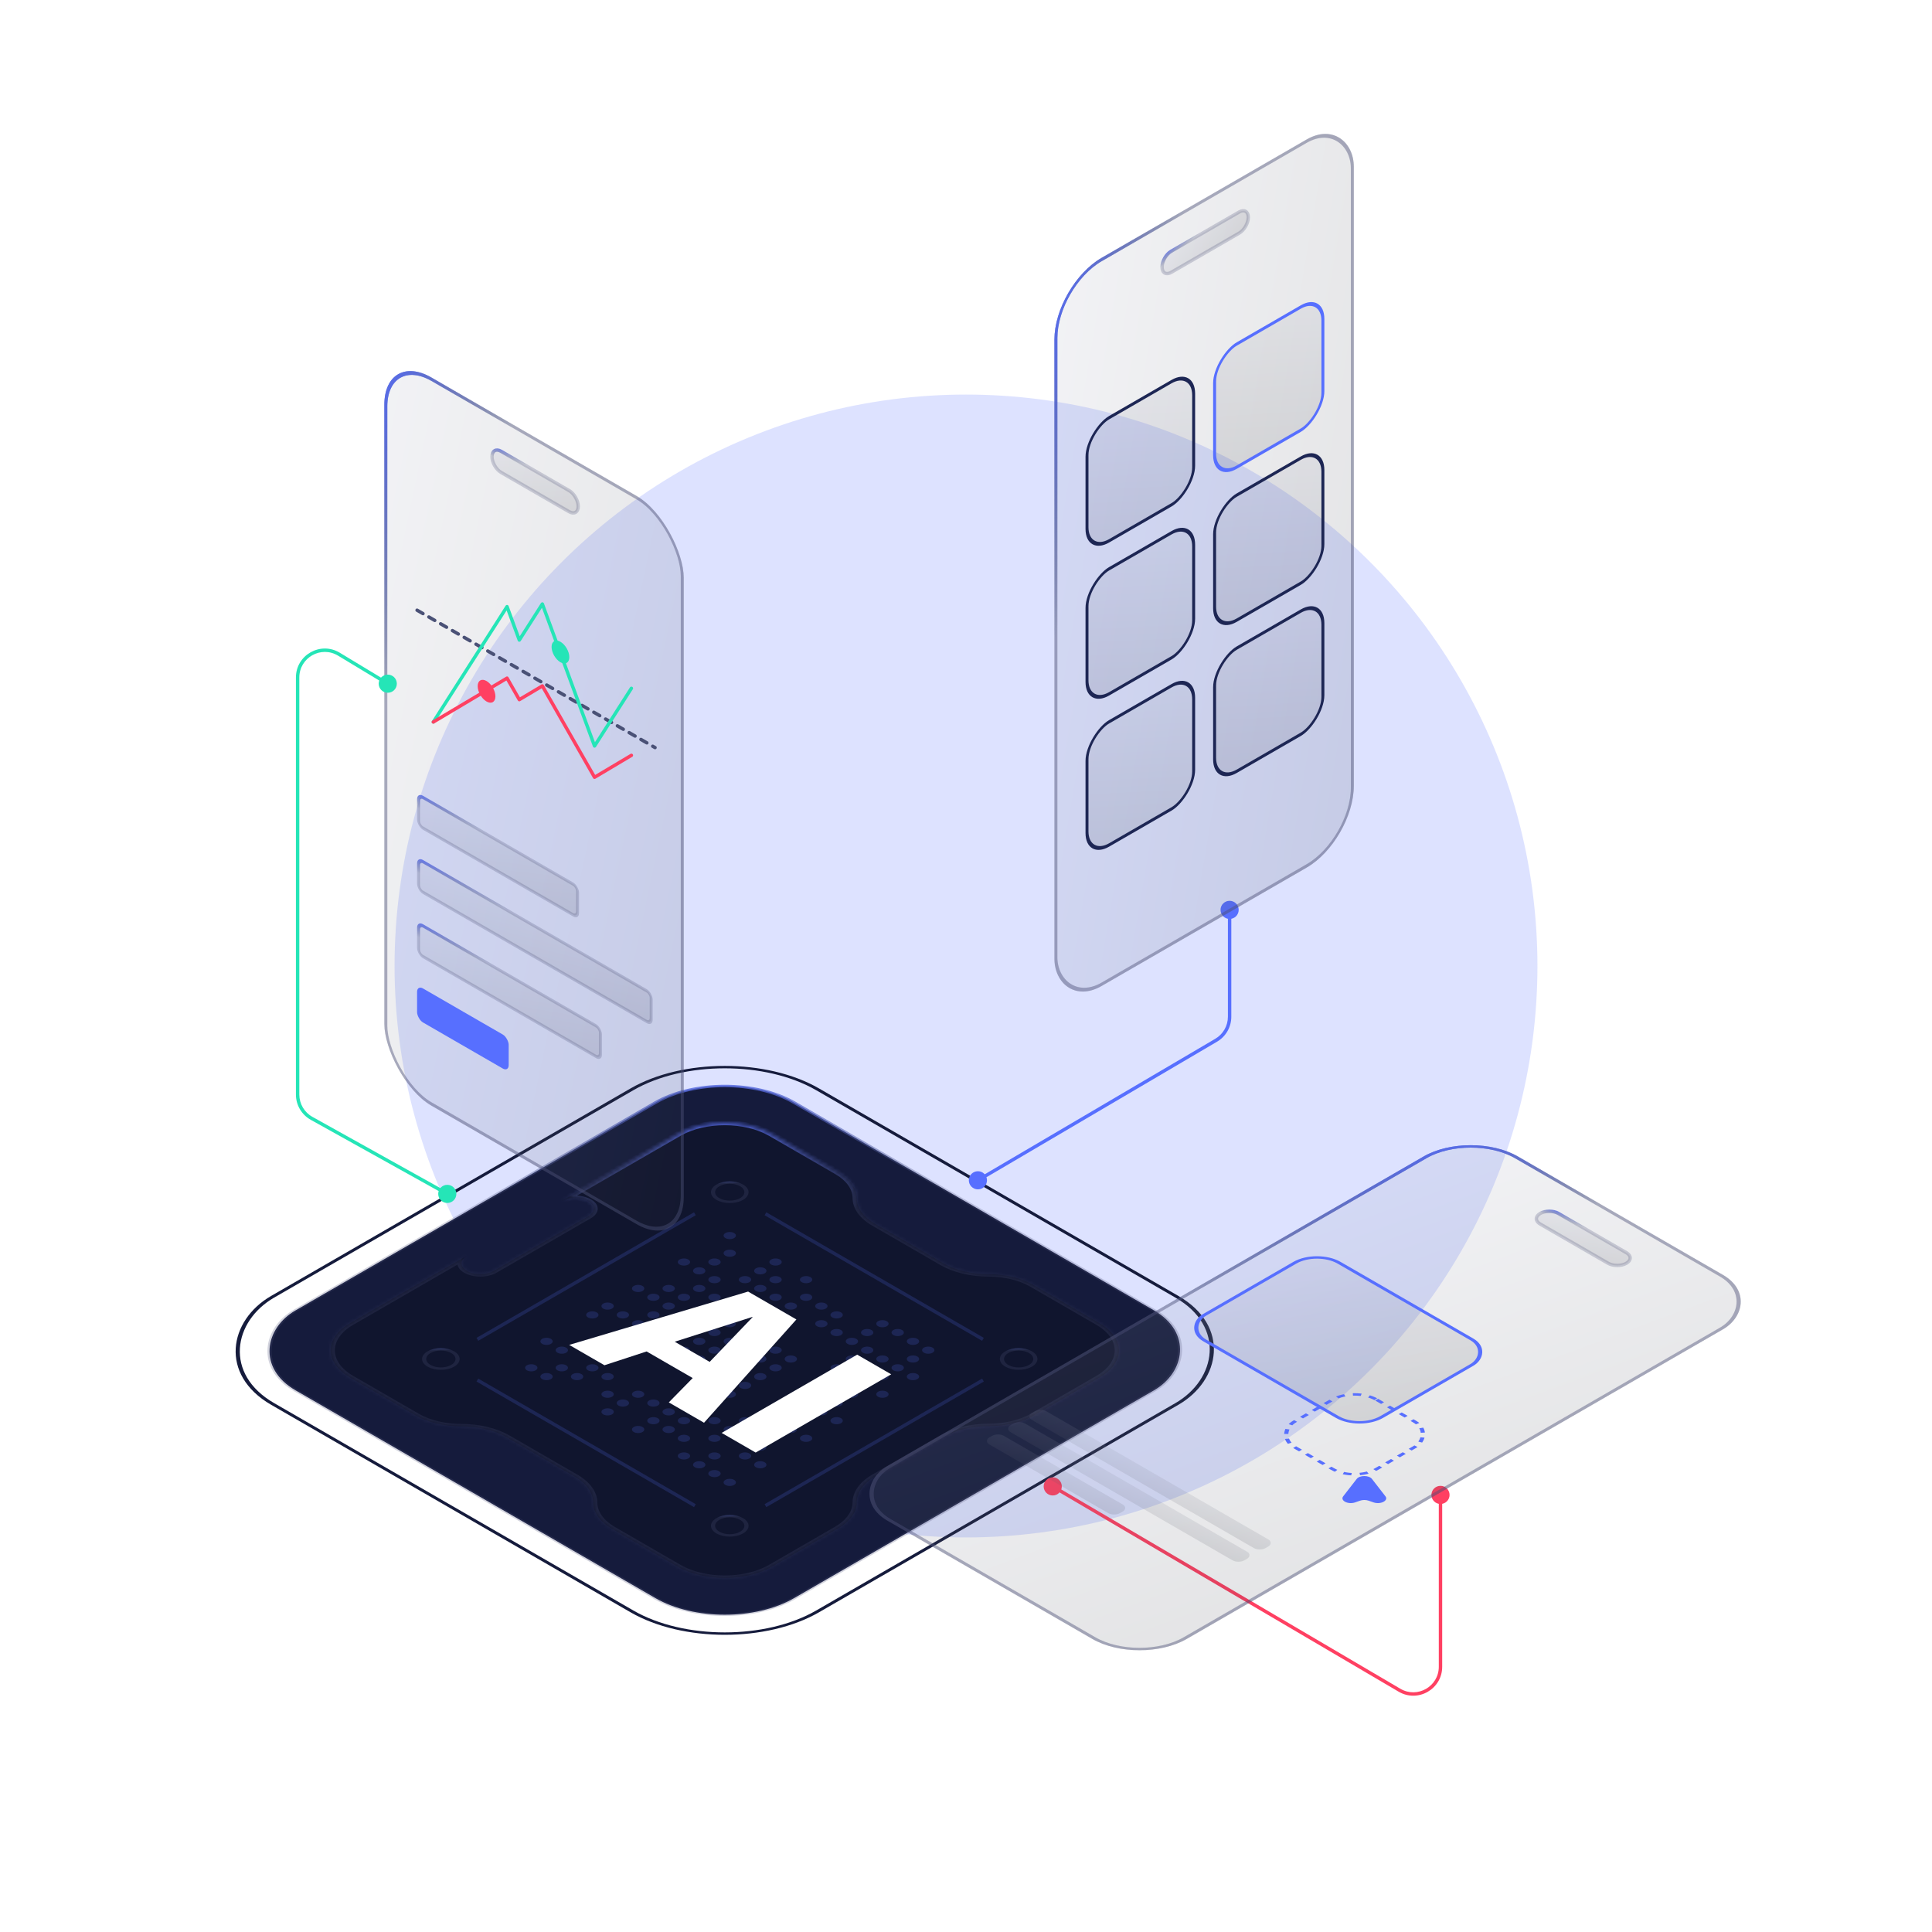 <svg width="568" height="568" viewBox="0 0 568 568" fill="none" xmlns="http://www.w3.org/2000/svg">
<g clip-path="url(#clip0_1176_3632)">
<g opacity="0.2" filter="url(#filter0_f_1176_3632)">
<circle cx="284" cy="284" r="168" fill="#576FFF"/>
</g>
<rect y="0.5" width="169.218" height="169.218" rx="23.5" transform="matrix(0.866 0.5 -0.866 0.5 213.514 312.141)" fill="#151B3C" stroke="url(#paint0_linear_1176_3632)"/>
<rect y="0.5" width="185" height="185" rx="31.5" transform="matrix(0.866 0.5 -0.866 0.5 213.514 304.25)" stroke="#151B3C"/>
<mask id="path-5-inside-1_1176_3632" fill="white">
<path fill-rule="evenodd" clip-rule="evenodd" d="M257.321 359.845C253.837 357.834 251.88 355.106 251.88 352.261C251.88 349.417 249.922 346.688 246.438 344.677L226.937 333.418C219.285 329 206.877 329 199.224 333.418L102.954 389C95.301 393.418 95.301 400.582 102.954 405L122.271 416.152C125.804 418.192 130.595 419.338 135.591 419.338C140.587 419.338 145.379 420.484 148.912 422.523L168.872 434.048C172.405 436.088 174.39 438.854 174.39 441.738C174.39 444.623 176.375 447.389 179.907 449.429L199.224 460.582C206.877 465 219.285 465 226.937 460.582L246.362 449.367C249.895 447.327 251.88 444.561 251.88 441.676C251.88 438.791 253.864 436.025 257.397 433.985L277.358 422.461C280.891 420.421 285.682 419.275 290.679 419.275C295.675 419.275 300.466 418.129 303.999 416.09L323.208 405C330.86 400.582 330.86 393.418 323.208 389L303.707 377.741C300.223 375.729 295.497 374.599 290.57 374.599C285.643 374.599 280.918 373.469 277.434 371.458L257.321 359.845ZM145.119 373.666C144.084 374.264 142.68 374.599 141.217 374.599C136.301 374.599 133.84 371.168 137.315 369.161L165.079 353.132C168.555 351.125 174.498 352.546 174.498 355.384C174.498 356.229 173.917 357.039 172.882 357.637L145.119 373.666Z"/>
</mask>
<path fill-rule="evenodd" clip-rule="evenodd" d="M257.321 359.845C253.837 357.834 251.88 355.106 251.88 352.261C251.88 349.417 249.922 346.688 246.438 344.677L226.937 333.418C219.285 329 206.877 329 199.224 333.418L102.954 389C95.301 393.418 95.301 400.582 102.954 405L122.271 416.152C125.804 418.192 130.595 419.338 135.591 419.338C140.587 419.338 145.379 420.484 148.912 422.523L168.872 434.048C172.405 436.088 174.39 438.854 174.39 441.738C174.39 444.623 176.375 447.389 179.907 449.429L199.224 460.582C206.877 465 219.285 465 226.937 460.582L246.362 449.367C249.895 447.327 251.88 444.561 251.88 441.676C251.88 438.791 253.864 436.025 257.397 433.985L277.358 422.461C280.891 420.421 285.682 419.275 290.679 419.275C295.675 419.275 300.466 418.129 303.999 416.09L323.208 405C330.86 400.582 330.86 393.418 323.208 389L303.707 377.741C300.223 375.729 295.497 374.599 290.57 374.599C285.643 374.599 280.918 373.469 277.434 371.458L257.321 359.845ZM145.119 373.666C144.084 374.264 142.68 374.599 141.217 374.599C136.301 374.599 133.84 371.168 137.315 369.161L165.079 353.132C168.555 351.125 174.498 352.546 174.498 355.384C174.498 356.229 173.917 357.039 172.882 357.637L145.119 373.666Z" fill="#10152E"/>
<path d="M277.434 371.458L278.3 370.958L277.434 371.458ZM226.071 333.918L245.572 345.177L247.304 344.177L227.803 332.918L226.071 333.918ZM103.82 389.5L200.09 333.918L198.358 332.918L102.088 388.5L103.82 389.5ZM123.137 415.652L103.82 404.5L102.088 405.5L121.405 416.652L123.137 415.652ZM169.738 433.548L149.778 422.023L148.046 423.023L168.006 434.548L169.738 433.548ZM200.09 460.082L180.773 448.929L179.041 449.929L198.358 461.082L200.09 460.082ZM245.496 448.867L226.071 460.082L227.803 461.082L247.228 449.867L245.496 448.867ZM276.492 421.961L256.531 433.485L258.263 434.485L278.224 422.961L276.492 421.961ZM322.342 404.5L303.133 415.59L304.865 416.59L324.074 405.5L322.342 404.5ZM302.841 378.241L322.342 389.5L324.074 388.5L304.573 377.241L302.841 378.241ZM256.455 360.345L276.568 371.958L278.3 370.958L258.187 359.345L256.455 360.345ZM164.213 352.632L136.449 368.661L138.182 369.661L165.945 353.632L164.213 352.632ZM145.985 374.166L173.748 358.137L172.016 357.137L144.253 373.166L145.985 374.166ZM173.274 355.384C173.274 356.042 172.821 356.672 172.016 357.137L173.748 358.137C175.013 357.407 175.723 356.417 175.723 355.384L173.274 355.384ZM165.945 353.632C168.65 352.07 173.274 353.176 173.274 355.384L175.723 355.384C175.723 351.916 168.461 350.179 164.213 352.632L165.945 353.632ZM141.217 375.306C143.005 375.306 144.72 374.896 145.985 374.166L144.253 373.166C143.448 373.631 142.356 373.892 141.217 373.892L141.217 375.306ZM141.217 373.892C137.392 373.892 135.477 371.222 138.182 369.661L136.449 368.661C132.202 371.113 135.21 375.306 141.217 375.306L141.217 373.892ZM290.57 373.892C285.968 373.892 281.554 372.837 278.3 370.958L276.568 371.958C280.282 374.102 285.319 375.306 290.57 375.306L290.57 373.892ZM304.573 377.241C300.859 375.097 295.822 373.892 290.57 373.892L290.57 375.306C295.173 375.306 299.586 376.362 302.841 378.241L304.573 377.241ZM324.074 405.5C332.205 400.805 332.205 393.194 324.074 388.5L322.342 389.5C329.516 393.642 329.516 400.358 322.342 404.5L324.074 405.5ZM290.679 419.982C296 419.982 301.103 418.762 304.865 416.59L303.133 415.59C299.83 417.497 295.35 418.568 290.679 418.568L290.679 419.982ZM278.224 422.961C281.527 421.054 286.007 419.982 290.679 419.982L290.679 418.568C285.357 418.568 280.254 419.789 276.492 421.961L278.224 422.961ZM253.104 441.676C253.104 438.979 254.96 436.392 258.263 434.485L256.531 433.485C252.769 435.658 250.655 438.604 250.655 441.676L253.104 441.676ZM247.228 449.867C250.991 447.694 253.104 444.748 253.104 441.676L250.655 441.676C250.655 444.373 248.799 446.96 245.496 448.867L247.228 449.867ZM198.358 461.082C206.489 465.776 219.672 465.776 227.803 461.082L226.071 460.082C218.897 464.224 207.265 464.224 200.09 460.082L198.358 461.082ZM173.165 441.738C173.165 444.81 175.279 447.757 179.041 449.929L180.773 448.929C177.47 447.022 175.615 444.435 175.615 441.738H173.165ZM168.006 434.548C171.31 436.455 173.165 439.041 173.165 441.738H175.615C175.615 438.666 173.501 435.72 169.738 433.548L168.006 434.548ZM135.591 420.045C140.262 420.045 144.742 421.116 148.046 423.023L149.778 422.023C146.015 419.851 140.912 418.631 135.591 418.631V420.045ZM121.405 416.652C125.167 418.825 130.27 420.045 135.591 420.045V418.631C130.92 418.631 126.44 417.56 123.137 415.652L121.405 416.652ZM102.088 388.5C93.957 393.194 93.957 400.805 102.088 405.5L103.82 404.5C96.645 400.358 96.645 393.642 103.82 389.5L102.088 388.5ZM227.803 332.918C219.672 328.224 206.489 328.224 198.358 332.918L200.09 333.918C207.265 329.776 218.897 329.776 226.071 333.918L227.803 332.918ZM250.655 352.261C250.655 355.293 252.741 358.201 256.455 360.345L258.187 359.345C254.932 357.467 253.104 354.918 253.104 352.261L250.655 352.261ZM253.104 352.261C253.104 349.229 251.018 346.321 247.304 344.177L245.572 345.177C248.827 347.056 250.655 349.604 250.655 352.261L253.104 352.261Z" fill="url(#paint1_linear_1176_3632)" mask="url(#path-5-inside-1_1176_3632)"/>
<circle cx="1.481" cy="1.481" r="1.481" transform="matrix(0.866 0.5 -0.866 0.5 214.545 361.772)" fill="#1D2654"/>
<circle cx="1.481" cy="1.481" r="1.481" transform="matrix(0.866 0.5 -0.866 0.5 228.012 369.547)" fill="#1D2654"/>
<circle cx="1.481" cy="1.481" r="1.481" transform="matrix(0.866 0.5 -0.866 0.5 236.989 374.73)" fill="#1D2654"/>
<circle cx="1.481" cy="1.481" r="1.481" transform="matrix(0.866 0.5 -0.866 0.5 259.433 387.688)" fill="#1D2654"/>
<circle cx="1.481" cy="1.481" r="1.481" transform="matrix(0.866 0.5 -0.866 0.5 263.922 390.28)" fill="#1D2654"/>
<circle cx="1.481" cy="1.481" r="1.481" transform="matrix(0.866 0.5 -0.866 0.5 268.411 392.872)" fill="#1D2654"/>
<circle cx="1.481" cy="1.481" r="1.481" transform="matrix(0.866 0.5 -0.866 0.5 272.9 395.464)" fill="#1D2654"/>
<circle cx="1.481" cy="1.481" r="1.481" transform="matrix(0.866 0.5 -0.866 0.5 201.079 369.548)" fill="#1D2654"/>
<circle cx="1.481" cy="1.481" r="1.481" transform="matrix(0.866 0.5 -0.866 0.5 187.612 377.322)" fill="#1D2654"/>
<circle cx="1.481" cy="1.481" r="1.481" transform="matrix(0.866 0.5 -0.866 0.5 178.635 382.506)" fill="#1D2654"/>
<circle cx="1.481" cy="1.481" r="1.481" transform="matrix(0.866 0.5 -0.866 0.5 174.146 385.097)" fill="#1D2654"/>
<circle cx="1.481" cy="1.481" r="1.481" transform="matrix(0.866 0.5 -0.866 0.5 160.679 392.872)" fill="#1D2654"/>
<circle cx="1.481" cy="1.481" r="1.481" transform="matrix(0.866 0.5 -0.866 0.5 214.545 366.956)" fill="#1D2654"/>
<circle cx="1.481" cy="1.481" r="1.481" transform="matrix(0.866 0.5 -0.866 0.5 210.056 369.547)" fill="#1D2654"/>
<circle cx="1.481" cy="1.481" r="1.481" transform="matrix(0.866 0.5 -0.866 0.5 205.567 372.139)" fill="#1D2654"/>
<circle cx="1.481" cy="1.481" r="1.481" transform="matrix(0.866 0.5 -0.866 0.5 196.59 377.322)" fill="#1D2654"/>
<circle cx="1.481" cy="1.481" r="1.481" transform="matrix(0.866 0.5 -0.866 0.5 192.101 379.914)" fill="#1D2654"/>
<circle cx="1.481" cy="1.481" r="1.481" transform="matrix(0.866 0.5 -0.866 0.5 183.123 385.097)" fill="#1D2654"/>
<circle cx="1.481" cy="1.481" r="1.481" transform="matrix(0.866 0.5 -0.866 0.5 165.168 395.464)" fill="#1D2654"/>
<circle cx="1.481" cy="1.481" r="1.481" transform="matrix(0.866 0.5 -0.866 0.5 156.19 400.646)" fill="#1D2654"/>
<circle cx="1.481" cy="1.481" r="1.481" transform="matrix(0.866 0.5 -0.866 0.5 210.056 374.73)" fill="#1D2654"/>
<circle cx="1.481" cy="1.481" r="1.481" transform="matrix(0.866 0.5 -0.866 0.5 205.568 377.322)" fill="#1D2654"/>
<circle cx="1.481" cy="1.481" r="1.481" transform="matrix(0.866 0.5 -0.866 0.5 192.101 385.097)" fill="#1D2654"/>
<circle cx="1.481" cy="1.481" r="1.481" transform="matrix(0.866 0.5 -0.866 0.5 201.079 379.914)" fill="#1D2654"/>
<circle cx="1.481" cy="1.481" r="1.481" transform="matrix(0.866 0.5 -0.866 0.5 196.59 382.506)" fill="#1D2654"/>
<circle cx="1.481" cy="1.481" r="1.481" transform="matrix(0.866 0.5 -0.866 0.5 187.612 387.688)" fill="#1D2654"/>
<circle cx="1.481" cy="1.481" r="1.481" transform="matrix(0.866 0.5 -0.866 0.5 183.124 390.28)" fill="#1D2654"/>
<circle cx="1.481" cy="1.481" r="1.481" transform="matrix(0.866 0.5 -0.866 0.5 178.635 392.872)" fill="#1D2654"/>
<circle cx="1.481" cy="1.481" r="1.481" transform="matrix(0.866 0.5 -0.866 0.5 165.168 400.646)" fill="#1D2654"/>
<circle cx="1.481" cy="1.481" r="1.481" transform="matrix(0.866 0.5 -0.866 0.5 160.679 403.238)" fill="#1D2654"/>
<circle cx="1.481" cy="1.481" r="1.481" transform="matrix(0.866 0.5 -0.866 0.5 223.523 372.139)" fill="#1D2654"/>
<circle cx="1.481" cy="1.481" r="1.481" transform="matrix(0.866 0.5 -0.866 0.5 219.034 374.73)" fill="#1D2654"/>
<circle cx="1.481" cy="1.481" r="1.481" transform="matrix(0.866 0.5 -0.866 0.5 210.056 379.914)" fill="#1D2654"/>
<circle cx="1.481" cy="1.481" r="1.481" transform="matrix(0.866 0.5 -0.866 0.5 178.635 398.055)" fill="#1D2654"/>
<circle cx="1.481" cy="1.481" r="1.481" transform="matrix(0.866 0.5 -0.866 0.5 174.146 400.646)" fill="#1D2654"/>
<circle cx="1.481" cy="1.481" r="1.481" transform="matrix(0.866 0.5 -0.866 0.5 169.657 403.238)" fill="#1D2654"/>
<circle cx="1.481" cy="1.481" r="1.481" transform="matrix(0.866 0.5 -0.866 0.5 228.011 374.73)" fill="#1D2654"/>
<circle cx="1.481" cy="1.481" r="1.481" transform="matrix(0.866 0.5 -0.866 0.5 223.523 377.322)" fill="#1D2654"/>
<circle cx="1.481" cy="1.481" r="1.481" transform="matrix(0.866 0.5 -0.866 0.5 219.034 379.914)" fill="#1D2654"/>
<circle cx="1.481" cy="1.481" r="1.481" transform="matrix(0.866 0.5 -0.866 0.5 178.635 403.238)" fill="#1D2654"/>
<circle cx="1.481" cy="1.481" r="1.481" transform="matrix(0.866 0.5 -0.866 0.5 205.568 392.872)" fill="#1D2654"/>
<circle cx="1.481" cy="1.481" r="1.481" transform="matrix(0.866 0.5 -0.866 0.5 228.012 379.914)" fill="#1D2654"/>
<circle cx="1.481" cy="1.481" r="1.481" transform="matrix(0.866 0.5 -0.866 0.5 214.545 387.688)" fill="#1D2654"/>
<circle cx="1.481" cy="1.481" r="1.481" transform="matrix(0.866 0.5 -0.866 0.5 210.056 390.28)" fill="#1D2654"/>
<circle cx="1.481" cy="1.481" r="1.481" transform="matrix(0.866 0.5 -0.866 0.5 201.079 395.464)" fill="#1D2654"/>
<circle cx="1.481" cy="1.481" r="1.481" transform="matrix(0.866 0.5 -0.866 0.5 196.59 398.056)" fill="#1D2654"/>
<circle cx="1.481" cy="1.481" r="1.481" transform="matrix(0.866 0.5 -0.866 0.5 178.635 408.422)" fill="#1D2654"/>
<circle cx="1.481" cy="1.481" r="1.481" transform="matrix(0.866 0.5 -0.866 0.5 210.056 395.464)" fill="#1D2654"/>
<circle cx="1.481" cy="1.481" r="1.481" transform="matrix(0.866 0.5 -0.866 0.5 236.989 379.914)" fill="#1D2654"/>
<circle cx="1.481" cy="1.481" r="1.481" transform="matrix(0.866 0.5 -0.866 0.5 232.5 382.506)" fill="#1D2654"/>
<circle cx="1.481" cy="1.481" r="1.481" transform="matrix(0.866 0.5 -0.866 0.5 219.034 390.28)" fill="#1D2654"/>
<circle cx="1.481" cy="1.481" r="1.481" transform="matrix(0.866 0.5 -0.866 0.5 214.545 392.872)" fill="#1D2654"/>
<circle cx="1.481" cy="1.481" r="1.481" transform="matrix(0.866 0.5 -0.866 0.5 214.545 398.056)" fill="#1D2654"/>
<circle cx="1.481" cy="1.481" r="1.481" transform="matrix(0.866 0.5 -0.866 0.5 205.567 398.056)" fill="#1D2654"/>
<circle cx="1.481" cy="1.481" r="1.481" transform="matrix(0.866 0.5 -0.866 0.5 201.079 400.646)" fill="#1D2654"/>
<circle cx="1.481" cy="1.481" r="1.481" transform="matrix(0.866 0.5 -0.866 0.5 187.612 408.422)" fill="#1D2654"/>
<circle cx="1.481" cy="1.481" r="1.481" transform="matrix(0.866 0.5 -0.866 0.5 183.124 411.014)" fill="#1D2654"/>
<circle cx="1.481" cy="1.481" r="1.481" transform="matrix(0.866 0.5 -0.866 0.5 178.635 413.604)" fill="#1D2654"/>
<circle cx="1.481" cy="1.481" r="1.481" transform="matrix(0.866 0.5 -0.866 0.5 241.478 382.506)" fill="#1D2654"/>
<circle cx="1.481" cy="1.481" r="1.481" transform="matrix(0.866 0.5 -0.866 0.5 219.034 400.646)" fill="#1D2654"/>
<circle cx="1.481" cy="1.481" r="1.481" transform="matrix(0.866 0.5 -0.866 0.5 223.523 392.872)" fill="#1D2654"/>
<circle cx="1.481" cy="1.481" r="1.481" transform="matrix(0.866 0.5 -0.866 0.5 223.523 403.238)" fill="#1D2654"/>
<circle cx="1.481" cy="1.481" r="1.481" transform="matrix(0.866 0.5 -0.866 0.5 236.989 411.014)" fill="#1D2654"/>
<circle cx="1.481" cy="1.481" r="1.481" transform="matrix(0.866 0.5 -0.866 0.5 241.478 413.604)" fill="#1D2654"/>
<circle cx="1.481" cy="1.481" r="1.481" transform="matrix(0.866 0.5 -0.866 0.5 245.967 416.196)" fill="#1D2654"/>
<circle cx="1.481" cy="1.481" r="1.481" transform="matrix(0.866 0.5 -0.866 0.5 219.034 395.464)" fill="#1D2654"/>
<circle cx="1.481" cy="1.481" r="1.481" transform="matrix(0.866 0.5 -0.866 0.5 210.056 400.646)" fill="#1D2654"/>
<circle cx="1.481" cy="1.481" r="1.481" transform="matrix(0.866 0.5 -0.866 0.5 205.568 403.238)" fill="#1D2654"/>
<circle cx="1.481" cy="1.481" r="1.481" transform="matrix(0.866 0.5 -0.866 0.5 192.101 411.014)" fill="#1D2654"/>
<circle cx="1.481" cy="1.481" r="1.481" transform="matrix(0.866 0.5 -0.866 0.5 245.967 385.097)" fill="#1D2654"/>
<circle cx="1.481" cy="1.481" r="1.481" transform="matrix(0.866 0.5 -0.866 0.5 241.478 387.688)" fill="#1D2654"/>
<circle cx="1.481" cy="1.481" r="1.481" transform="matrix(0.866 0.5 -0.866 0.5 228.011 395.464)" fill="#1D2654"/>
<circle cx="1.481" cy="1.481" r="1.481" transform="matrix(0.866 0.5 -0.866 0.5 223.523 398.056)" fill="#1D2654"/>
<circle cx="1.481" cy="1.481" r="1.481" transform="matrix(0.866 0.5 -0.866 0.5 214.545 403.238)" fill="#1D2654"/>
<circle cx="1.481" cy="1.481" r="1.481" transform="matrix(0.866 0.5 -0.866 0.5 210.056 405.83)" fill="#1D2654"/>
<circle cx="1.481" cy="1.481" r="1.481" transform="matrix(0.866 0.5 -0.866 0.5 196.59 413.604)" fill="#1D2654"/>
<circle cx="1.481" cy="1.481" r="1.481" transform="matrix(0.866 0.5 -0.866 0.5 192.101 416.196)" fill="#1D2654"/>
<circle cx="1.481" cy="1.481" r="1.481" transform="matrix(0.866 0.5 -0.866 0.5 187.612 418.788)" fill="#1D2654"/>
<circle cx="1.481" cy="1.481" r="1.481" transform="matrix(0.866 0.5 -0.866 0.5 254.945 390.28)" fill="#1D2654"/>
<circle cx="1.481" cy="1.481" r="1.481" transform="matrix(0.866 0.5 -0.866 0.5 268.411 398.056)" fill="#1D2654"/>
<circle cx="1.481" cy="1.481" r="1.481" transform="matrix(0.866 0.5 -0.866 0.5 245.967 390.28)" fill="#1D2654"/>
<circle cx="1.481" cy="1.481" r="1.481" transform="matrix(0.866 0.5 -0.866 0.5 250.456 392.872)" fill="#1D2654"/>
<circle cx="1.481" cy="1.481" r="1.481" transform="matrix(0.866 0.5 -0.866 0.5 254.945 395.464)" fill="#1D2654"/>
<circle cx="1.481" cy="1.481" r="1.481" transform="matrix(0.866 0.5 -0.866 0.5 259.433 398.055)" fill="#1D2654"/>
<circle cx="1.481" cy="1.481" r="1.481" transform="matrix(0.866 0.5 -0.866 0.5 263.922 400.646)" fill="#1D2654"/>
<circle cx="1.481" cy="1.481" r="1.481" transform="matrix(0.866 0.5 -0.866 0.5 268.411 403.238)" fill="#1D2654"/>
<circle cx="1.481" cy="1.481" r="1.481" transform="matrix(0.866 0.5 -0.866 0.5 250.456 398.056)" fill="#1D2654"/>
<circle cx="1.481" cy="1.481" r="1.481" transform="matrix(0.866 0.5 -0.866 0.5 259.433 403.238)" fill="#1D2654"/>
<circle cx="1.481" cy="1.481" r="1.481" transform="matrix(0.866 0.5 -0.866 0.5 245.967 400.646)" fill="#1D2654"/>
<circle cx="1.481" cy="1.481" r="1.481" transform="matrix(0.866 0.5 -0.866 0.5 250.456 403.238)" fill="#1D2654"/>
<circle cx="1.481" cy="1.481" r="1.481" transform="matrix(0.866 0.5 -0.866 0.5 259.433 408.422)" fill="#1D2654"/>
<circle cx="1.481" cy="1.481" r="1.481" transform="matrix(0.866 0.5 -0.866 0.5 232.5 398.056)" fill="#1D2654"/>
<circle cx="1.481" cy="1.481" r="1.481" transform="matrix(0.866 0.5 -0.866 0.5 250.456 408.422)" fill="#1D2654"/>
<circle cx="1.481" cy="1.481" r="1.481" transform="matrix(0.866 0.5 -0.866 0.5 228.011 400.646)" fill="#1D2654"/>
<circle cx="1.481" cy="1.481" r="1.481" transform="matrix(0.866 0.5 -0.866 0.5 241.478 408.422)" fill="#1D2654"/>
<circle cx="1.481" cy="1.481" r="1.481" transform="matrix(0.866 0.5 -0.866 0.5 245.967 411.014)" fill="#1D2654"/>
<circle cx="1.481" cy="1.481" r="1.481" transform="matrix(0.866 0.5 -0.866 0.5 219.034 405.83)" fill="#1D2654"/>
<circle cx="1.481" cy="1.481" r="1.481" transform="matrix(0.866 0.5 -0.866 0.5 214.545 408.422)" fill="#1D2654"/>
<circle cx="1.481" cy="1.481" r="1.481" transform="matrix(0.866 0.5 -0.866 0.5 228.012 416.196)" fill="#1D2654"/>
<circle cx="1.481" cy="1.481" r="1.481" transform="matrix(0.866 0.5 -0.866 0.5 232.5 418.788)" fill="#1D2654"/>
<circle cx="1.481" cy="1.481" r="1.481" transform="matrix(0.866 0.5 -0.866 0.5 236.989 421.38)" fill="#1D2654"/>
<circle cx="1.481" cy="1.481" r="1.481" transform="matrix(0.866 0.5 -0.866 0.5 219.034 416.196)" fill="#1D2654"/>
<circle cx="1.481" cy="1.481" r="1.481" transform="matrix(0.866 0.5 -0.866 0.5 210.056 416.196)" fill="#1D2654"/>
<circle cx="1.481" cy="1.481" r="1.481" transform="matrix(0.866 0.5 -0.866 0.5 214.545 418.788)" fill="#1D2654"/>
<circle cx="1.481" cy="1.481" r="1.481" transform="matrix(0.866 0.5 -0.866 0.5 219.034 421.38)" fill="#1D2654"/>
<circle cx="1.481" cy="1.481" r="1.481" transform="matrix(0.866 0.5 -0.866 0.5 223.523 423.972)" fill="#1D2654"/>
<circle cx="1.481" cy="1.481" r="1.481" transform="matrix(0.866 0.5 -0.866 0.5 201.079 416.196)" fill="#1D2654"/>
<circle cx="1.481" cy="1.481" r="1.481" transform="matrix(0.866 0.5 -0.866 0.5 210.056 421.38)" fill="#1D2654"/>
<circle cx="1.481" cy="1.481" r="1.481" transform="matrix(0.866 0.5 -0.866 0.5 219.034 426.563)" fill="#1D2654"/>
<circle cx="1.481" cy="1.481" r="1.481" transform="matrix(0.866 0.5 -0.866 0.5 223.523 429.154)" fill="#1D2654"/>
<circle cx="1.481" cy="1.481" r="1.481" transform="matrix(0.866 0.5 -0.866 0.5 196.59 418.788)" fill="#1D2654"/>
<circle cx="1.481" cy="1.481" r="1.481" transform="matrix(0.866 0.5 -0.866 0.5 201.079 421.38)" fill="#1D2654"/>
<circle cx="1.481" cy="1.481" r="1.481" transform="matrix(0.866 0.5 -0.866 0.5 210.056 426.562)" fill="#1D2654"/>
<circle cx="1.481" cy="1.481" r="1.481" transform="matrix(0.866 0.5 -0.866 0.5 201.079 426.563)" fill="#1D2654"/>
<circle cx="1.481" cy="1.481" r="1.481" transform="matrix(0.866 0.5 -0.866 0.5 205.567 429.154)" fill="#1D2654"/>
<circle cx="1.481" cy="1.481" r="1.481" transform="matrix(0.866 0.5 -0.866 0.5 210.056 431.746)" fill="#1D2654"/>
<circle cx="1.481" cy="1.481" r="1.481" transform="matrix(0.866 0.5 -0.866 0.5 214.545 434.338)" fill="#1D2654"/>
<path d="M212.157 421.267L252.003 398.262L262.009 404.039L222.163 427.044L212.157 421.267Z" fill="white"/>
<path d="M167.345 395.394L219.941 379.717L234.138 387.913L206.984 418.28L196.624 412.299L203.649 405.141L190.101 397.32L177.705 401.375L167.345 395.394ZM198.366 394.457L208.637 400.387L221.27 387.232L221.181 387.181L198.366 394.457Z" fill="white"/>
<circle cx="4.509" cy="4.509" r="4.009" transform="matrix(0.866 0.5 -0.866 0.5 214.545 345.991)" stroke="url(#paint2_linear_1176_3632)"/>
<circle cx="4.509" cy="4.509" r="4.009" transform="matrix(0.866 0.5 -0.866 0.5 299.479 395.027)" stroke="url(#paint3_linear_1176_3632)"/>
<circle cx="4.509" cy="4.509" r="4.009" transform="matrix(0.866 0.5 -0.866 0.5 129.612 395.027)" stroke="url(#paint4_linear_1176_3632)"/>
<circle cx="4.509" cy="4.509" r="4.009" transform="matrix(0.866 0.5 -0.866 0.5 214.545 444.063)" stroke="url(#paint5_linear_1176_3632)"/>
<path d="M225.04 356.841L288.984 393.759" stroke="#1D2654"/>
<path d="M140.35 405.736L204.295 442.655" stroke="#1D2654"/>
<path d="M140.35 393.759L204.295 356.841" stroke="#1D2654"/>
<path d="M225.04 442.654L288.984 405.736" stroke="#1D2654"/>
<g filter="url(#filter1_b_1176_3632)">
<rect width="101.63" height="214.071" rx="16" transform="matrix(0.866 0.5 0 1 113 103)" fill="url(#paint6_linear_1176_3632)" fill-opacity="0.13"/>
<rect x="0.433" y="0.75" width="100.63" height="213.071" rx="15.5" transform="matrix(0.866 0.5 0 1 113.058 102.783)" stroke="url(#paint7_linear_1176_3632)"/>
</g>
<path d="M122.619 179.395L192.58 219.787" stroke="#4A5176" stroke-linecap="round" stroke-dasharray="2 2"/>
<path d="M185.627 202.362L174.794 219.316L159.447 177.576L152.676 188.173L149.065 178.352L127.398 212.261" stroke="#25E5B7" stroke-linecap="round" stroke-linejoin="round"/>
<path d="M185.627 222.068L174.794 228.512L159.447 201.661L152.676 205.689L149.065 199.371L127.398 212.261" stroke="#FF4062" stroke-linecap="round" stroke-linejoin="round"/>
<g filter="url(#filter2_d_1176_3632)">
<circle cx="3.011" cy="3.011" r="3.011" transform="matrix(0.866 0.5 0 1 140.435 198.712)" fill="#FF4062"/>
</g>
<g filter="url(#filter3_d_1176_3632)">
<circle cx="3.011" cy="3.011" r="3.011" transform="matrix(0.866 0.5 0 1 162.162 187.172)" fill="#25E5B7"/>
</g>
<g filter="url(#filter4_b_1176_3632)">
<rect x="0.433" y="0.75" width="100.63" height="213.071" rx="15.5" transform="matrix(0.866 0.5 0 1 113.058 102.783)" stroke="url(#paint8_linear_1176_3632)"/>
</g>
<path d="M144.644 134.244C144.644 132.529 145.847 131.834 147.332 132.692L167.307 144.224C168.791 145.081 169.995 147.166 169.995 148.88C169.995 150.594 168.791 151.289 167.307 150.432L147.332 138.899C145.847 138.042 144.644 135.958 144.644 134.244Z" fill="url(#paint9_linear_1176_3632)" fill-opacity="0.13" stroke="url(#paint10_linear_1176_3632)"/>
<rect x="0.433" y="0.75" width="53.98" height="8.996" rx="1.5" transform="matrix(0.866 0.5 0 1 122.677 232.736)" fill="url(#paint11_linear_1176_3632)" fill-opacity="0.13" stroke="url(#paint12_linear_1176_3632)" stroke-linejoin="round"/>
<rect x="0.433" y="0.75" width="78.971" height="8.996" rx="1.5" transform="matrix(0.866 0.5 0 1 122.677 251.617)" fill="url(#paint13_linear_1176_3632)" fill-opacity="0.13" stroke="url(#paint14_linear_1176_3632)" stroke-linejoin="round"/>
<rect x="0.433" y="0.75" width="61.755" height="8.996" rx="1.5" transform="matrix(0.866 0.5 0 1 122.677 270.5)" fill="url(#paint15_linear_1176_3632)" fill-opacity="0.13" stroke="url(#paint16_linear_1176_3632)" stroke-linejoin="round"/>
<rect width="31.1" height="9.996" rx="2" transform="matrix(0.866 0.5 0 1 122.619 289.599)" fill="#576FFF"/>
<path d="M284.833 347C284.833 348.473 286.027 349.667 287.5 349.667C288.973 349.667 290.167 348.473 290.167 347C290.167 345.527 288.973 344.333 287.5 344.333C286.027 344.333 284.833 345.527 284.833 347ZM358.833 267.5C358.833 268.973 360.027 270.167 361.5 270.167C362.973 270.167 364.167 268.973 364.167 267.5C364.167 266.027 362.973 264.833 361.5 264.833C360.027 264.833 358.833 266.027 358.833 267.5ZM287.753 347.431L357.808 306.251L357.301 305.388L287.247 346.569L287.753 347.431ZM362 298.923V267.5H361V298.923H362ZM357.808 306.251C360.405 304.724 362 301.936 362 298.923H361C361 301.581 359.593 304.041 357.301 305.388L357.808 306.251Z" fill="#576FFF"/>
<path d="M420.833 439.5C420.833 440.973 422.027 442.167 423.5 442.167C424.973 442.167 426.167 440.973 426.167 439.5C426.167 438.027 424.973 436.833 423.5 436.833C422.027 436.833 420.833 438.027 420.833 439.5ZM306.833 437C306.833 438.473 308.027 439.667 309.5 439.667C310.973 439.667 312.167 438.473 312.167 437C312.167 435.527 310.973 434.333 309.5 434.333C308.027 434.333 306.833 435.527 306.833 437ZM423 439.5V490.019H424V439.5H423ZM411.7 496.485L309.753 436.569L309.247 437.431L411.193 497.347L411.7 496.485ZM423 490.019C423 495.818 416.7 499.423 411.7 496.485L411.193 497.347C416.86 500.677 424 496.591 424 490.019H423Z" fill="#FF4062"/>
<g filter="url(#filter5_b_1176_3632)">
<rect width="101.63" height="214.071" rx="16" transform="matrix(0.866 0.5 -0.866 0.5 432.391 332)" fill="url(#paint17_linear_1176_3632)" fill-opacity="0.13"/>
<rect y="0.5" width="100.63" height="213.071" rx="15.5" transform="matrix(0.866 0.5 -0.866 0.5 432.824 332.25)" stroke="url(#paint18_linear_1176_3632)"/>
</g>
<g filter="url(#filter6_b_1176_3632)">
<rect y="0.5" width="100.63" height="213.071" rx="15.5" transform="matrix(0.866 0.5 -0.866 0.5 432.824 332.25)" stroke="url(#paint19_linear_1176_3632)"/>
</g>
<path d="M452.799 356.756C454.284 355.899 456.691 355.899 458.175 356.756L478.15 368.288C479.634 369.146 479.634 370.535 478.15 371.392C476.665 372.249 474.258 372.249 472.774 371.392L452.799 359.86C451.314 359.003 451.314 357.613 452.799 356.756Z" fill="url(#paint20_linear_1176_3632)" fill-opacity="0.13" stroke="url(#paint21_linear_1176_3632)"/>
<rect y="0.5" width="60.089" height="45.65" rx="7.5" transform="matrix(0.866 0.5 -0.866 0.5 387.614 367.237)" fill="url(#paint22_linear_1176_3632)" fill-opacity="0.13" stroke="#576FFF"/>
<rect y="0.5" width="27.878" height="27.878" rx="7.5" transform="matrix(0.866 0.5 -0.866 0.5 398.676 407.5)" stroke="#576FFF" stroke-dasharray="2 2"/>
<rect width="79.415" height="4.998" rx="2" transform="matrix(0.866 0.5 -0.866 0.5 305.901 413.914)" fill="url(#paint23_linear_1176_3632)" fill-opacity="0.13"/>
<rect width="79.415" height="4.998" rx="2" transform="matrix(0.866 0.5 -0.866 0.5 299.648 417.524)" fill="url(#paint24_linear_1176_3632)" fill-opacity="0.13"/>
<rect width="44.428" height="4.998" rx="2" transform="matrix(0.866 0.5 -0.866 0.5 293.396 421.134)" fill="url(#paint25_linear_1176_3632)" fill-opacity="0.13"/>
<path d="M398.872 434.79L394.898 439.908C393.917 441.171 396.339 442.412 398.395 441.699L399.846 441.196C400.622 440.926 401.592 440.926 402.368 441.196L403.82 441.699C405.875 442.412 408.297 441.171 407.316 439.908L403.342 434.79C402.477 433.676 399.737 433.676 398.872 434.79Z" fill="#576FFF"/>
<g filter="url(#filter7_b_1176_3632)">
<rect width="101.63" height="214.071" rx="16" transform="matrix(0.866 -0.5 0 1 310 83.814)" fill="url(#paint26_linear_1176_3632)" fill-opacity="0.13"/>
<rect x="0.433" y="0.25" width="100.63" height="213.071" rx="15.5" transform="matrix(0.866 -0.5 0 1 310.058 84.031)" stroke="url(#paint27_linear_1176_3632)"/>
</g>
<g filter="url(#filter8_b_1176_3632)">
<rect x="0.433" y="0.25" width="100.63" height="213.071" rx="15.5" transform="matrix(0.866 -0.5 0 1 310.058 84.031)" stroke="url(#paint28_linear_1176_3632)"/>
</g>
<path d="M341.644 78.519C341.644 76.805 342.847 74.72 344.332 73.863L364.307 62.331C365.791 61.474 366.995 62.168 366.995 63.883C366.995 65.597 365.791 67.681 364.307 68.538L344.332 80.071C342.847 80.928 341.644 80.233 341.644 78.519Z" fill="url(#paint29_linear_1176_3632)" fill-opacity="0.13" stroke="url(#paint30_linear_1176_3632)"/>
<rect x="-0.433" y="0.75" width="36.209" height="36.764" rx="7.5" transform="matrix(-2.53147e-08 1 -0.866 0.5 389.573 86.566)" fill="url(#paint31_linear_1176_3632)" fill-opacity="0.13" stroke="#576FFF"/>
<rect x="-0.433" y="0.75" width="36.209" height="36.209" rx="7.5" transform="matrix(-2.53147e-08 1 -0.866 0.5 351.578 108.502)" fill="url(#paint32_linear_1176_3632)" fill-opacity="0.13" stroke="#1D2654"/>
<rect x="-0.433" y="0.75" width="36.764" height="36.764" rx="7.5" transform="matrix(-2.53147e-08 1 -0.866 0.5 389.573 130.995)" fill="url(#paint33_linear_1176_3632)" fill-opacity="0.13" stroke="#1D2654"/>
<rect x="-0.433" y="0.75" width="36.764" height="36.209" rx="7.5" transform="matrix(-2.53147e-08 1 -0.866 0.5 351.578 152.93)" fill="url(#paint34_linear_1176_3632)" fill-opacity="0.13" stroke="#1D2654"/>
<rect x="-0.433" y="0.75" width="36.209" height="36.764" rx="7.5" transform="matrix(-2.53147e-08 1 -0.866 0.5 389.573 175.978)" fill="url(#paint35_linear_1176_3632)" fill-opacity="0.13" stroke="#1D2654"/>
<rect x="-0.433" y="0.75" width="36.209" height="36.209" rx="7.5" transform="matrix(-2.53147e-08 1 -0.866 0.5 351.578 197.914)" fill="url(#paint36_linear_1176_3632)" fill-opacity="0.13" stroke="#1D2654"/>
<path d="M128.833 351C128.833 352.473 130.027 353.667 131.5 353.667C132.973 353.667 134.167 352.473 134.167 351C134.167 349.527 132.973 348.333 131.5 348.333C130.027 348.333 128.833 349.527 128.833 351ZM111.333 201C111.333 202.473 112.527 203.667 114 203.667C115.473 203.667 116.667 202.473 116.667 201C116.667 199.527 115.473 198.333 114 198.333C112.527 198.333 111.333 199.527 111.333 201ZM99.635 192.327L99.376 192.755L99.635 192.327ZM91.608 328.787L91.851 328.351L91.608 328.787ZM131.743 350.563L91.851 328.351L91.365 329.224L131.257 351.437L131.743 350.563ZM88 321.798V199.175H87V321.798H88ZM99.376 192.755L113.742 201.428L114.258 200.572L99.893 191.899L99.376 192.755ZM88 199.175C88 193.336 94.378 189.737 99.376 192.755L99.893 191.899C94.228 188.478 87 192.558 87 199.175H88ZM91.851 328.351C89.474 327.027 88 324.519 88 321.798H87C87 324.882 88.67 327.724 91.365 329.224L91.851 328.351Z" fill="#25E5B7"/>
</g>
<defs>
<filter id="filter0_f_1176_3632" x="-44" y="-44" width="656" height="656" filterUnits="userSpaceOnUse" color-interpolation-filters="sRGB">
<feFlood flood-opacity="0" result="BackgroundImageFix"/>
<feBlend mode="normal" in="SourceGraphic" in2="BackgroundImageFix" result="shape"/>
<feGaussianBlur stdDeviation="80" result="effect1_foregroundBlur_1176_3632"/>
</filter>
<filter id="filter1_b_1176_3632" x="93" y="89.107" width="128.014" height="292.671" filterUnits="userSpaceOnUse" color-interpolation-filters="sRGB">
<feFlood flood-opacity="0" result="BackgroundImageFix"/>
<feGaussianBlur in="BackgroundImageFix" stdDeviation="10"/>
<feComposite in2="SourceAlpha" operator="in" result="effect1_backgroundBlur_1176_3632"/>
<feBlend mode="normal" in="SourceGraphic" in2="effect1_backgroundBlur_1176_3632" result="shape"/>
</filter>
<filter id="filter2_d_1176_3632" x="134.435" y="193.861" width="17.215" height="18.733" filterUnits="userSpaceOnUse" color-interpolation-filters="sRGB">
<feFlood flood-opacity="0" result="BackgroundImageFix"/>
<feColorMatrix in="SourceAlpha" type="matrix" values="0 0 0 0 0 0 0 0 0 0 0 0 0 0 0 0 0 0 127 0" result="hardAlpha"/>
<feOffset/>
<feGaussianBlur stdDeviation="3"/>
<feComposite in2="hardAlpha" operator="out"/>
<feColorMatrix type="matrix" values="0 0 0 0 1 0 0 0 0 0.252 0 0 0 0 0.384 0 0 0 1 0"/>
<feBlend mode="normal" in2="BackgroundImageFix" result="effect1_dropShadow_1176_3632"/>
<feBlend mode="normal" in="SourceGraphic" in2="effect1_dropShadow_1176_3632" result="shape"/>
</filter>
<filter id="filter3_d_1176_3632" x="156.162" y="182.321" width="17.215" height="18.733" filterUnits="userSpaceOnUse" color-interpolation-filters="sRGB">
<feFlood flood-opacity="0" result="BackgroundImageFix"/>
<feColorMatrix in="SourceAlpha" type="matrix" values="0 0 0 0 0 0 0 0 0 0 0 0 0 0 0 0 0 0 127 0" result="hardAlpha"/>
<feOffset/>
<feGaussianBlur stdDeviation="3"/>
<feComposite in2="hardAlpha" operator="out"/>
<feColorMatrix type="matrix" values="0 0 0 0 0.145 0 0 0 0 0.898 0 0 0 0 0.718 0 0 0 1 0"/>
<feBlend mode="normal" in2="BackgroundImageFix" result="effect1_dropShadow_1176_3632"/>
<feBlend mode="normal" in="SourceGraphic" in2="effect1_dropShadow_1176_3632" result="shape"/>
</filter>
<filter id="filter4_b_1176_3632" x="103" y="99.107" width="108.014" height="272.671" filterUnits="userSpaceOnUse" color-interpolation-filters="sRGB">
<feFlood flood-opacity="0" result="BackgroundImageFix"/>
<feGaussianBlur in="BackgroundImageFix" stdDeviation="5"/>
<feComposite in2="SourceAlpha" operator="in" result="effect1_backgroundBlur_1176_3632"/>
<feBlend mode="normal" in="SourceGraphic" in2="effect1_backgroundBlur_1176_3632" result="shape"/>
</filter>
<filter id="filter5_b_1176_3632" x="235.117" y="316.687" width="297.171" height="188.478" filterUnits="userSpaceOnUse" color-interpolation-filters="sRGB">
<feFlood flood-opacity="0" result="BackgroundImageFix"/>
<feGaussianBlur in="BackgroundImageFix" stdDeviation="10"/>
<feComposite in2="SourceAlpha" operator="in" result="effect1_backgroundBlur_1176_3632"/>
<feBlend mode="normal" in="SourceGraphic" in2="effect1_backgroundBlur_1176_3632" result="shape"/>
</filter>
<filter id="filter6_b_1176_3632" x="245.117" y="326.687" width="277.171" height="168.478" filterUnits="userSpaceOnUse" color-interpolation-filters="sRGB">
<feFlood flood-opacity="0" result="BackgroundImageFix"/>
<feGaussianBlur in="BackgroundImageFix" stdDeviation="5"/>
<feComposite in2="SourceAlpha" operator="in" result="effect1_backgroundBlur_1176_3632"/>
<feBlend mode="normal" in="SourceGraphic" in2="effect1_backgroundBlur_1176_3632" result="shape"/>
</filter>
<filter id="filter7_b_1176_3632" x="290" y="19.107" width="128.014" height="292.67" filterUnits="userSpaceOnUse" color-interpolation-filters="sRGB">
<feFlood flood-opacity="0" result="BackgroundImageFix"/>
<feGaussianBlur in="BackgroundImageFix" stdDeviation="10"/>
<feComposite in2="SourceAlpha" operator="in" result="effect1_backgroundBlur_1176_3632"/>
<feBlend mode="normal" in="SourceGraphic" in2="effect1_backgroundBlur_1176_3632" result="shape"/>
</filter>
<filter id="filter8_b_1176_3632" x="300" y="29.107" width="108.014" height="272.67" filterUnits="userSpaceOnUse" color-interpolation-filters="sRGB">
<feFlood flood-opacity="0" result="BackgroundImageFix"/>
<feGaussianBlur in="BackgroundImageFix" stdDeviation="5"/>
<feComposite in2="SourceAlpha" operator="in" result="effect1_backgroundBlur_1176_3632"/>
<feBlend mode="normal" in="SourceGraphic" in2="effect1_backgroundBlur_1176_3632" result="shape"/>
</filter>
<linearGradient id="paint0_linear_1176_3632" x1="-3.371" y1="-3.04" x2="41.198" y2="36.548" gradientUnits="userSpaceOnUse">
<stop stop-color="#576FFF"/>
<stop offset="1" stop-color="#4A5176" stop-opacity="0.25"/>
</linearGradient>
<linearGradient id="paint1_linear_1176_3632" x1="212.84" y1="322.722" x2="214.052" y2="358.195" gradientUnits="userSpaceOnUse">
<stop stop-color="#576FFF"/>
<stop offset="1" stop-color="#4A5176" stop-opacity="0.25"/>
</linearGradient>
<linearGradient id="paint2_linear_1176_3632" x1="-0.179" y1="-0.161" x2="2.183" y2="1.936" gradientUnits="userSpaceOnUse">
<stop stop-color="#576FFF"/>
<stop offset="1" stop-color="#4A5176" stop-opacity="0.25"/>
</linearGradient>
<linearGradient id="paint3_linear_1176_3632" x1="-0.179" y1="-0.161" x2="2.183" y2="1.936" gradientUnits="userSpaceOnUse">
<stop stop-color="#576FFF"/>
<stop offset="1" stop-color="#4A5176" stop-opacity="0.25"/>
</linearGradient>
<linearGradient id="paint4_linear_1176_3632" x1="-0.179" y1="-0.161" x2="2.183" y2="1.936" gradientUnits="userSpaceOnUse">
<stop stop-color="#576FFF"/>
<stop offset="1" stop-color="#4A5176" stop-opacity="0.25"/>
</linearGradient>
<linearGradient id="paint5_linear_1176_3632" x1="-0.179" y1="-0.161" x2="2.183" y2="1.936" gradientUnits="userSpaceOnUse">
<stop stop-color="#576FFF"/>
<stop offset="1" stop-color="#4A5176" stop-opacity="0.25"/>
</linearGradient>
<linearGradient id="paint6_linear_1176_3632" x1="0.137" y1="-8.13579e-06" x2="141.349" y2="30.565" gradientUnits="userSpaceOnUse">
<stop stop-color="#979BB0"/>
<stop offset="1" stop-color="#2E313D"/>
</linearGradient>
<linearGradient id="paint7_linear_1176_3632" x1="-2.012" y1="-3.823" x2="38.404" y2="13.221" gradientUnits="userSpaceOnUse">
<stop stop-color="#576FFF"/>
<stop offset="1" stop-color="#4A5176" stop-opacity="0.25"/>
</linearGradient>
<linearGradient id="paint8_linear_1176_3632" x1="-2.012" y1="-3.823" x2="38.404" y2="13.221" gradientUnits="userSpaceOnUse">
<stop stop-color="#576FFF"/>
<stop offset="1" stop-color="#4A5176" stop-opacity="0.25"/>
</linearGradient>
<linearGradient id="paint9_linear_1176_3632" x1="144.246" y1="130.41" x2="144.836" y2="153.391" gradientUnits="userSpaceOnUse">
<stop stop-color="#979BB0"/>
<stop offset="1" stop-color="#2E313D"/>
</linearGradient>
<linearGradient id="paint10_linear_1176_3632" x1="143.692" y1="129.961" x2="142.742" y2="133.508" gradientUnits="userSpaceOnUse">
<stop stop-color="#576FFF"/>
<stop offset="1" stop-color="#4A5176" stop-opacity="0.25"/>
</linearGradient>
<linearGradient id="paint11_linear_1176_3632" x1="0.074" y1="-3.79913e-07" x2="11.047" y2="27.516" gradientUnits="userSpaceOnUse">
<stop stop-color="#979BB0"/>
<stop offset="1" stop-color="#2E313D"/>
</linearGradient>
<linearGradient id="paint12_linear_1176_3632" x1="-1.089" y1="-0.179" x2="-0.053" y2="4.881" gradientUnits="userSpaceOnUse">
<stop stop-color="#576FFF"/>
<stop offset="1" stop-color="#4A5176" stop-opacity="0.25"/>
</linearGradient>
<linearGradient id="paint13_linear_1176_3632" x1="0.108" y1="-3.79913e-07" x2="8.241" y2="29.663" gradientUnits="userSpaceOnUse">
<stop stop-color="#979BB0"/>
<stop offset="1" stop-color="#2E313D"/>
</linearGradient>
<linearGradient id="paint14_linear_1176_3632" x1="-1.584" y1="-0.179" x2="-0.856" y2="4.991" gradientUnits="userSpaceOnUse">
<stop stop-color="#576FFF"/>
<stop offset="1" stop-color="#4A5176" stop-opacity="0.25"/>
</linearGradient>
<linearGradient id="paint15_linear_1176_3632" x1="0.085" y1="-3.79913e-07" x2="10.015" y2="28.423" gradientUnits="userSpaceOnUse">
<stop stop-color="#979BB0"/>
<stop offset="1" stop-color="#2E313D"/>
</linearGradient>
<linearGradient id="paint16_linear_1176_3632" x1="-1.243" y1="-0.179" x2="-0.327" y2="4.929" gradientUnits="userSpaceOnUse">
<stop stop-color="#576FFF"/>
<stop offset="1" stop-color="#4A5176" stop-opacity="0.25"/>
</linearGradient>
<linearGradient id="paint17_linear_1176_3632" x1="0.137" y1="-8.13579e-06" x2="141.349" y2="30.565" gradientUnits="userSpaceOnUse">
<stop stop-color="#979BB0"/>
<stop offset="1" stop-color="#2E313D"/>
</linearGradient>
<linearGradient id="paint18_linear_1176_3632" x1="-2.012" y1="-3.823" x2="38.404" y2="13.221" gradientUnits="userSpaceOnUse">
<stop stop-color="#576FFF"/>
<stop offset="1" stop-color="#4A5176" stop-opacity="0.25"/>
</linearGradient>
<linearGradient id="paint19_linear_1176_3632" x1="-2.012" y1="-3.823" x2="38.404" y2="13.221" gradientUnits="userSpaceOnUse">
<stop stop-color="#576FFF"/>
<stop offset="1" stop-color="#4A5176" stop-opacity="0.25"/>
</linearGradient>
<linearGradient id="paint20_linear_1176_3632" x1="455.522" y1="354.725" x2="452.872" y2="369.351" gradientUnits="userSpaceOnUse">
<stop stop-color="#979BB0"/>
<stop offset="1" stop-color="#2E313D"/>
</linearGradient>
<linearGradient id="paint21_linear_1176_3632" x1="455.079" y1="354.34" x2="454.18" y2="357.038" gradientUnits="userSpaceOnUse">
<stop stop-color="#576FFF"/>
<stop offset="1" stop-color="#4A5176" stop-opacity="0.25"/>
</linearGradient>
<linearGradient id="paint22_linear_1176_3632" x1="0.082" y1="-1.77293e-06" x2="65.59" y2="39.111" gradientUnits="userSpaceOnUse">
<stop stop-color="#979BB0"/>
<stop offset="1" stop-color="#2E313D"/>
</linearGradient>
<linearGradient id="paint23_linear_1176_3632" x1="0.107" y1="-1.89956e-07" x2="2.267" y2="15.648" gradientUnits="userSpaceOnUse">
<stop stop-color="#979BB0"/>
<stop offset="1" stop-color="#2E313D"/>
</linearGradient>
<linearGradient id="paint24_linear_1176_3632" x1="0.107" y1="-1.89956e-07" x2="2.267" y2="15.648" gradientUnits="userSpaceOnUse">
<stop stop-color="#979BB0"/>
<stop offset="1" stop-color="#2E313D"/>
</linearGradient>
<linearGradient id="paint25_linear_1176_3632" x1="0.06" y1="-1.89956e-07" x2="3.769" y2="15.031" gradientUnits="userSpaceOnUse">
<stop stop-color="#979BB0"/>
<stop offset="1" stop-color="#2E313D"/>
</linearGradient>
<linearGradient id="paint26_linear_1176_3632" x1="0.137" y1="-8.13579e-06" x2="141.349" y2="30.565" gradientUnits="userSpaceOnUse">
<stop stop-color="#979BB0"/>
<stop offset="1" stop-color="#2E313D"/>
</linearGradient>
<linearGradient id="paint27_linear_1176_3632" x1="-2.012" y1="-3.823" x2="38.404" y2="13.221" gradientUnits="userSpaceOnUse">
<stop stop-color="#576FFF"/>
<stop offset="1" stop-color="#4A5176" stop-opacity="0.25"/>
</linearGradient>
<linearGradient id="paint28_linear_1176_3632" x1="-2.012" y1="-3.823" x2="38.404" y2="13.221" gradientUnits="userSpaceOnUse">
<stop stop-color="#576FFF"/>
<stop offset="1" stop-color="#4A5176" stop-opacity="0.25"/>
</linearGradient>
<linearGradient id="paint29_linear_1176_3632" x1="341.246" y1="75.145" x2="352.588" y2="84.753" gradientUnits="userSpaceOnUse">
<stop stop-color="#979BB0"/>
<stop offset="1" stop-color="#2E313D"/>
</linearGradient>
<linearGradient id="paint30_linear_1176_3632" x1="340.692" y1="75.336" x2="342.579" y2="77.464" gradientUnits="userSpaceOnUse">
<stop stop-color="#576FFF"/>
<stop offset="1" stop-color="#4A5176" stop-opacity="0.25"/>
</linearGradient>
<linearGradient id="paint31_linear_1176_3632" x1="0.05" y1="-1.43523e-06" x2="45.085" y2="20.23" gradientUnits="userSpaceOnUse">
<stop stop-color="#979BB0"/>
<stop offset="1" stop-color="#2E313D"/>
</linearGradient>
<linearGradient id="paint32_linear_1176_3632" x1="0.05" y1="-1.41412e-06" x2="44.859" y2="20.429" gradientUnits="userSpaceOnUse">
<stop stop-color="#979BB0"/>
<stop offset="1" stop-color="#2E313D"/>
</linearGradient>
<linearGradient id="paint33_linear_1176_3632" x1="0.051" y1="-1.43523e-06" x2="45.528" y2="20.734" gradientUnits="userSpaceOnUse">
<stop stop-color="#979BB0"/>
<stop offset="1" stop-color="#2E313D"/>
</linearGradient>
<linearGradient id="paint34_linear_1176_3632" x1="0.051" y1="-1.41412e-06" x2="45.294" y2="20.935" gradientUnits="userSpaceOnUse">
<stop stop-color="#979BB0"/>
<stop offset="1" stop-color="#2E313D"/>
</linearGradient>
<linearGradient id="paint35_linear_1176_3632" x1="0.05" y1="-1.43523e-06" x2="45.085" y2="20.23" gradientUnits="userSpaceOnUse">
<stop stop-color="#979BB0"/>
<stop offset="1" stop-color="#2E313D"/>
</linearGradient>
<linearGradient id="paint36_linear_1176_3632" x1="0.05" y1="-1.41412e-06" x2="44.859" y2="20.429" gradientUnits="userSpaceOnUse">
<stop stop-color="#979BB0"/>
<stop offset="1" stop-color="#2E313D"/>
</linearGradient>
<clipPath id="clip0_1176_3632">
<rect width="568" height="568" rx="96" fill="white"/>
</clipPath>
</defs>
</svg>
